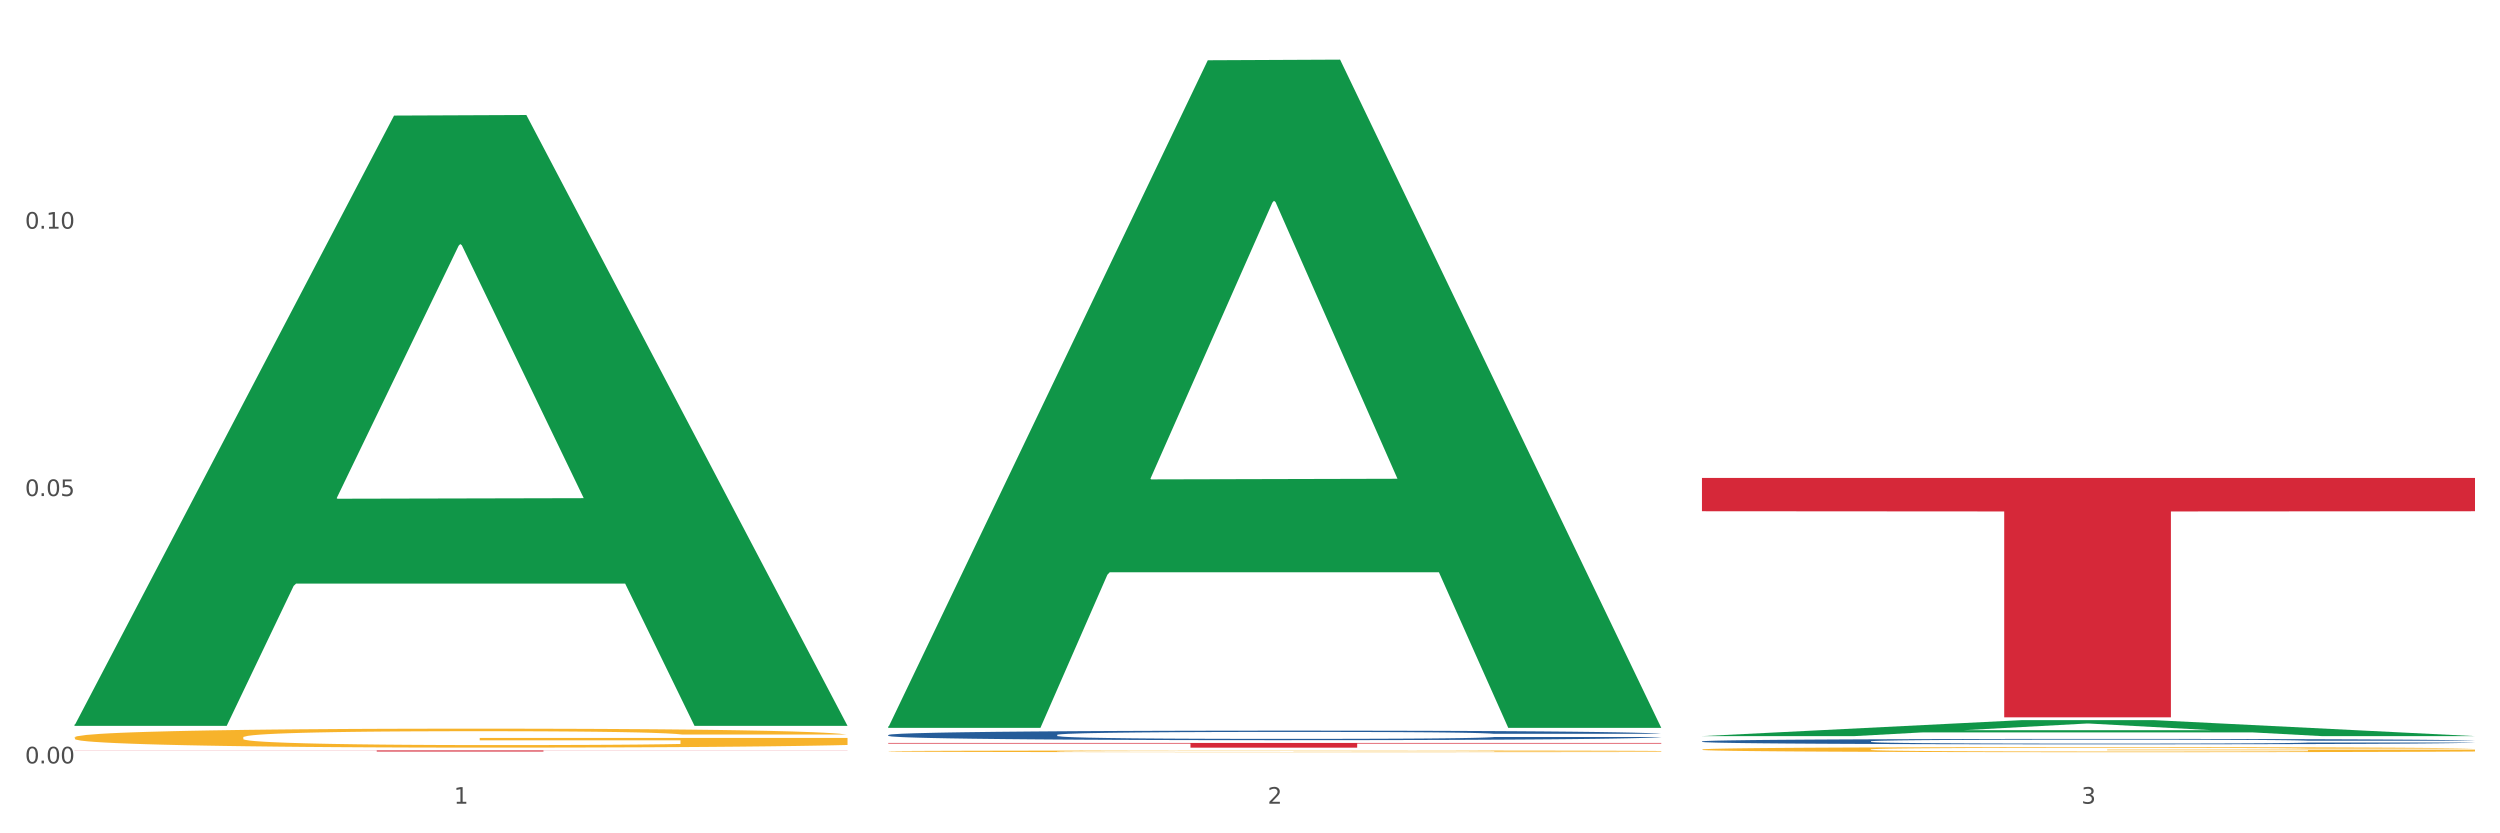 <?xml version="1.0" encoding="utf-8" standalone="no"?>
<!DOCTYPE svg PUBLIC "-//W3C//DTD SVG 1.1//EN"
  "http://www.w3.org/Graphics/SVG/1.1/DTD/svg11.dtd">
<svg xmlns:xlink="http://www.w3.org/1999/xlink" width="1080pt" height="360pt" viewBox="0 0 1080 360" xmlns="http://www.w3.org/2000/svg" version="1.1">
 <rect x="0" y="0" width="1080" height="360" fill="#333333" stroke="none"/>
 <defs>
  <style type="text/css">*{stroke-linejoin: round; stroke-linecap: butt}</style>
 </defs>
 <g id="figure_1">
  <g id="patch_1">
   <path d="M 0 360 
L 1080 360 
L 1080 0 
L 0 0 
z
" style="fill: #ffffff; stroke: #ffffff; stroke-linejoin: miter"/>
  </g>
  <g id="axes_1">
   <g id="matplotlib.axis_1">
    <g id="xtick_1">
     <g id="text_1">
      <!-- 1 -->
      <g style="fill: #4d4d4d" transform="translate(196.1 347.204) scale(0.096 -0.096)">
       <defs>
        <path id="DejaVuSans-31" d="M 794 531 
L 1825 531 
L 1825 4091 
L 703 3866 
L 703 4441 
L 1819 4666 
L 2450 4666 
L 2450 531 
L 3481 531 
L 3481 0 
L 794 0 
L 794 531 
z
" transform="scale(0.016)"/>
       </defs>
       <use xlink:href="#DejaVuSans-31"/>
      </g>
     </g>
    </g>
    <g id="xtick_2">
     <g id="text_2">
      <!-- 2 -->
      <g style="fill: #4d4d4d" transform="translate(547.634 347.204) scale(0.096 -0.096)">
       <defs>
        <path id="DejaVuSans-32" d="M 1228 531 
L 3431 531 
L 3431 0 
L 469 0 
L 469 531 
Q 828 903 1448 1529 
Q 2069 2156 2228 2338 
Q 2531 2678 2651 2914 
Q 2772 3150 2772 3378 
Q 2772 3750 2511 3984 
Q 2250 4219 1831 4219 
Q 1534 4219 1204 4116 
Q 875 4013 500 3803 
L 500 4441 
Q 881 4594 1212 4672 
Q 1544 4750 1819 4750 
Q 2544 4750 2975 4387 
Q 3406 4025 3406 3419 
Q 3406 3131 3298 2873 
Q 3191 2616 2906 2266 
Q 2828 2175 2409 1742 
Q 1991 1309 1228 531 
z
" transform="scale(0.016)"/>
       </defs>
       <use xlink:href="#DejaVuSans-32"/>
      </g>
     </g>
    </g>
    <g id="xtick_3">
     <g id="text_3">
      <!-- 3 -->
      <g style="fill: #4d4d4d" transform="translate(899.167 347.204) scale(0.096 -0.096)">
       <defs>
        <path id="DejaVuSans-33" d="M 2597 2516 
Q 3050 2419 3304 2112 
Q 3559 1806 3559 1356 
Q 3559 666 3084 287 
Q 2609 -91 1734 -91 
Q 1441 -91 1130 -33 
Q 819 25 488 141 
L 488 750 
Q 750 597 1062 519 
Q 1375 441 1716 441 
Q 2309 441 2620 675 
Q 2931 909 2931 1356 
Q 2931 1769 2642 2001 
Q 2353 2234 1838 2234 
L 1294 2234 
L 1294 2753 
L 1863 2753 
Q 2328 2753 2575 2939 
Q 2822 3125 2822 3475 
Q 2822 3834 2567 4026 
Q 2313 4219 1838 4219 
Q 1578 4219 1281 4162 
Q 984 4106 628 3988 
L 628 4550 
Q 988 4650 1302 4700 
Q 1616 4750 1894 4750 
Q 2613 4750 3031 4423 
Q 3450 4097 3450 3541 
Q 3450 3153 3228 2886 
Q 3006 2619 2597 2516 
z
" transform="scale(0.016)"/>
       </defs>
       <use xlink:href="#DejaVuSans-33"/>
      </g>
     </g>
    </g>
    <g id="xtick_4"/>
    <g id="xtick_5"/>
   </g>
   <g id="matplotlib.axis_2">
    <g id="ytick_1">
     <g id="text_4">
      <!-- 0.00 -->
      <g style="fill: #4d4d4d" transform="translate(10.8 329.798) scale(0.096 -0.096)">
       <defs>
        <path id="DejaVuSans-30" d="M 2034 4250 
Q 1547 4250 1301 3770 
Q 1056 3291 1056 2328 
Q 1056 1369 1301 889 
Q 1547 409 2034 409 
Q 2525 409 2770 889 
Q 3016 1369 3016 2328 
Q 3016 3291 2770 3770 
Q 2525 4250 2034 4250 
z
M 2034 4750 
Q 2819 4750 3233 4129 
Q 3647 3509 3647 2328 
Q 3647 1150 3233 529 
Q 2819 -91 2034 -91 
Q 1250 -91 836 529 
Q 422 1150 422 2328 
Q 422 3509 836 4129 
Q 1250 4750 2034 4750 
z
" transform="scale(0.016)"/>
        <path id="DejaVuSans-2e" d="M 684 794 
L 1344 794 
L 1344 0 
L 684 0 
L 684 794 
z
" transform="scale(0.016)"/>
       </defs>
       <use xlink:href="#DejaVuSans-30"/>
       <use xlink:href="#DejaVuSans-2e" transform="translate(63.623 0)"/>
       <use xlink:href="#DejaVuSans-30" transform="translate(95.41 0)"/>
       <use xlink:href="#DejaVuSans-30" transform="translate(159.033 0)"/>
      </g>
     </g>
    </g>
    <g id="ytick_2">
     <g id="text_5">
      <!-- 0.05 -->
      <g style="fill: #4d4d4d" transform="translate(10.8 214.295) scale(0.096 -0.096)">
       <defs>
        <path id="DejaVuSans-35" d="M 691 4666 
L 3169 4666 
L 3169 4134 
L 1269 4134 
L 1269 2991 
Q 1406 3038 1543 3061 
Q 1681 3084 1819 3084 
Q 2600 3084 3056 2656 
Q 3513 2228 3513 1497 
Q 3513 744 3044 326 
Q 2575 -91 1722 -91 
Q 1428 -91 1123 -41 
Q 819 9 494 109 
L 494 744 
Q 775 591 1075 516 
Q 1375 441 1709 441 
Q 2250 441 2565 725 
Q 2881 1009 2881 1497 
Q 2881 1984 2565 2268 
Q 2250 2553 1709 2553 
Q 1456 2553 1204 2497 
Q 953 2441 691 2322 
L 691 4666 
z
" transform="scale(0.016)"/>
       </defs>
       <use xlink:href="#DejaVuSans-30"/>
       <use xlink:href="#DejaVuSans-2e" transform="translate(63.623 0)"/>
       <use xlink:href="#DejaVuSans-30" transform="translate(95.41 0)"/>
       <use xlink:href="#DejaVuSans-35" transform="translate(159.033 0)"/>
      </g>
     </g>
    </g>
    <g id="ytick_3">
     <g id="text_6">
      <!-- 0.10 -->
      <g style="fill: #4d4d4d" transform="translate(10.8 98.793) scale(0.096 -0.096)">
       <use xlink:href="#DejaVuSans-30"/>
       <use xlink:href="#DejaVuSans-2e" transform="translate(63.623 0)"/>
       <use xlink:href="#DejaVuSans-31" transform="translate(95.41 0)"/>
       <use xlink:href="#DejaVuSans-30" transform="translate(159.033 0)"/>
      </g>
     </g>
    </g>
    <g id="ytick_4"/>
    <g id="ytick_5"/>
    <g id="ytick_6"/>
   </g>
   <g id="PolyCollection_1">
    <path d="M 32.175 313.081 
L 32.519 312.833 
L 170.234 49.93 
L 227.385 49.682 
L 366.132 313.577 
L 300.029 313.577 
L 270.076 252.125 
L 127.886 252.125 
L 126.854 253.117 
L 97.934 313.577 
L 32.175 313.577 
L 32.175 313.081 
L 145.789 215.453 
L 252.174 215.205 
L 199.498 105.93 
L 198.809 105.435 
L 198.121 106.178 
L 145.445 215.205 
L 145.789 215.453 
L 32.175 313.081 
z
" clip-path="url(#peabd8c742b)" style="fill: #109648"/>
    <path d="M 735.243 323.768 
L 735.637 323.766 
L 735.637 323.694 
L 736.426 323.632 
L 740.368 323.481 
L 746.283 323.357 
L 750.62 323.291 
L 754.957 323.237 
L 760.083 323.182 
L 766.391 323.126 
L 777.825 323.044 
L 784.922 323.002 
L 793.597 322.958 
L 809.368 322.894 
L 820.802 322.858 
L 832.631 322.827 
L 851.95 322.791 
L 864.567 322.775 
L 877.973 322.763 
L 894.139 322.755 
L 906.361 322.753 
L 933.173 322.759 
L 956.041 322.777 
L 967.081 322.791 
L 981.275 322.815 
L 988.766 322.831 
L 1000.989 322.864 
L 1013.606 322.906 
L 1022.28 322.942 
L 1035.292 323.01 
L 1045.149 323.078 
L 1054.217 323.162 
L 1058.949 323.221 
L 1062.497 323.275 
L 1065.651 323.337 
L 1068.806 323.435 
L 997.835 323.435 
L 995.075 323.365 
L 990.738 323.299 
L 984.429 323.235 
L 978.909 323.194 
L 969.447 323.144 
L 960.772 323.112 
L 951.704 323.088 
L 940.664 323.068 
L 931.99 323.058 
L 919.767 323.05 
L 895.716 323.052 
L 879.55 323.068 
L 868.51 323.088 
L 861.413 323.106 
L 855.105 323.126 
L 848.008 323.154 
L 839.728 323.197 
L 833.813 323.235 
L 827.899 323.283 
L 823.168 323.331 
L 818.831 323.387 
L 815.282 323.447 
L 812.522 323.509 
L 810.156 323.586 
L 808.185 323.712 
L 808.185 323.987 
L 808.974 324.049 
L 810.945 324.131 
L 813.311 324.193 
L 817.254 324.268 
L 820.802 324.318 
L 827.505 324.39 
L 834.996 324.45 
L 840.91 324.488 
L 846.825 324.52 
L 857.076 324.564 
L 868.51 324.601 
L 878.367 324.623 
L 891.773 324.643 
L 900.841 324.651 
L 908.727 324.655 
L 928.047 324.655 
L 941.847 324.649 
L 957.224 324.635 
L 969.052 324.617 
L 978.909 324.594 
L 989.949 324.558 
L 997.046 324.524 
L 997.046 324.105 
L 910.304 324.103 
L 910.304 323.824 
L 1069.2 323.824 
L 1069.2 324.643 
L 1062.497 324.685 
L 1055.006 324.723 
L 1047.12 324.757 
L 1035.292 324.799 
L 1021.098 324.839 
L 1008.481 324.867 
L 995.075 324.891 
L 979.304 324.913 
L 958.801 324.933 
L 946.184 324.941 
L 930.413 324.947 
L 911.881 324.95 
L 895.716 324.945 
L 879.944 324.935 
L 863.385 324.917 
L 847.219 324.891 
L 834.996 324.865 
L 822.773 324.833 
L 809.762 324.791 
L 799.511 324.751 
L 791.625 324.715 
L 782.951 324.669 
L 773.488 324.609 
L 766.391 324.554 
L 760.083 324.498 
L 753.38 324.426 
L 748.648 324.364 
L 743.917 324.286 
L 741.157 324.227 
L 738.003 324.137 
L 735.637 324.011 
L 735.243 323.768 
z
" clip-path="url(#peabd8c742b)" style="fill: #f7b32b"/>
    <path d="M 735.243 320.262 
L 735.638 320.26 
L 735.638 320.2 
L 736.822 320.118 
L 741.164 319.969 
L 746.691 319.855 
L 756.164 319.723 
L 761.296 319.667 
L 768.007 319.605 
L 781.823 319.504 
L 797.613 319.419 
L 808.666 319.372 
L 816.956 319.342 
L 835.509 319.288 
L 846.167 319.265 
L 857.22 319.246 
L 866.694 319.233 
L 882.484 319.218 
L 895.116 319.211 
L 909.722 319.209 
L 921.959 319.211 
L 938.144 319.22 
L 961.828 319.246 
L 970.908 319.261 
L 983.145 319.286 
L 995.777 319.32 
L 1006.04 319.355 
L 1017.883 319.404 
L 1030.12 319.468 
L 1041.962 319.549 
L 1050.252 319.624 
L 1056.963 319.703 
L 1062.884 319.8 
L 1067.226 319.904 
L 1069.2 319.992 
L 996.961 319.992 
L 994.987 319.913 
L 991.04 319.827 
L 987.092 319.77 
L 982.75 319.723 
L 976.039 319.669 
L 970.118 319.635 
L 960.249 319.594 
L 951.17 319.569 
L 943.67 319.554 
L 934.591 319.541 
L 915.248 319.528 
L 901.432 319.528 
L 892.747 319.532 
L 882.089 319.543 
L 873.01 319.558 
L 862.352 319.584 
L 854.062 319.611 
L 845.772 319.648 
L 841.035 319.673 
L 833.93 319.721 
L 829.193 319.759 
L 822.877 319.825 
L 819.324 319.872 
L 813.008 319.994 
L 810.245 320.084 
L 809.061 320.146 
L 808.271 320.215 
L 808.271 320.548 
L 810.64 320.698 
L 812.613 320.762 
L 815.771 320.835 
L 821.693 320.929 
L 830.377 321.021 
L 839.456 321.087 
L 846.957 321.128 
L 854.062 321.158 
L 861.168 321.182 
L 869.852 321.203 
L 876.957 321.216 
L 887.616 321.229 
L 900.248 321.235 
L 910.116 321.235 
L 930.249 321.224 
L 939.328 321.214 
L 948.012 321.199 
L 957.486 321.175 
L 964.986 321.149 
L 969.329 321.13 
L 976.434 321.09 
L 981.961 321.047 
L 986.698 320.998 
L 989.856 320.955 
L 993.408 320.891 
L 996.172 320.818 
L 996.961 320.779 
L 1069.2 320.779 
L 1067.621 320.856 
L 1064.858 320.931 
L 1059.331 321.032 
L 1054.989 321.09 
L 1048.278 321.16 
L 1041.173 321.22 
L 1031.304 321.286 
L 1022.225 321.336 
L 1012.751 321.378 
L 1002.488 321.417 
L 983.934 321.47 
L 977.224 321.485 
L 963.013 321.511 
L 951.96 321.526 
L 935.775 321.541 
L 919.196 321.55 
L 901.827 321.552 
L 886.431 321.547 
L 869.457 321.535 
L 858.799 321.522 
L 846.957 321.502 
L 833.14 321.473 
L 820.114 321.436 
L 807.877 321.393 
L 796.429 321.344 
L 785.771 321.289 
L 771.954 321.197 
L 761.691 321.107 
L 754.191 321.023 
L 749.059 320.953 
L 743.927 320.863 
L 741.164 320.801 
L 736.822 320.651 
L 735.243 320.512 
L 735.243 320.262 
z
" clip-path="url(#peabd8c742b)" style="fill: #255c99"/>
    <path d="M 383.709 317.483 
L 384.104 317.48 
L 384.104 317.374 
L 385.288 317.231 
L 389.63 316.967 
L 395.157 316.768 
L 404.631 316.534 
L 409.762 316.437 
L 416.473 316.327 
L 430.289 316.15 
L 446.079 316 
L 457.132 315.917 
L 465.422 315.864 
L 483.975 315.77 
L 494.633 315.729 
L 505.686 315.695 
L 515.16 315.672 
L 530.95 315.646 
L 543.582 315.634 
L 558.188 315.631 
L 570.425 315.634 
L 586.61 315.65 
L 610.295 315.695 
L 619.374 315.721 
L 631.611 315.766 
L 644.243 315.826 
L 654.506 315.887 
L 666.349 315.973 
L 678.586 316.086 
L 690.428 316.229 
L 698.718 316.361 
L 705.429 316.501 
L 711.35 316.67 
L 715.692 316.854 
L 717.666 317.009 
L 645.427 317.009 
L 643.453 316.87 
L 639.506 316.719 
L 635.558 316.617 
L 631.216 316.534 
L 624.505 316.44 
L 618.584 316.38 
L 608.716 316.308 
L 599.636 316.263 
L 592.136 316.237 
L 583.057 316.214 
L 563.714 316.192 
L 549.898 316.192 
L 541.214 316.199 
L 530.555 316.218 
L 521.476 316.244 
L 510.818 316.29 
L 502.528 316.339 
L 494.238 316.403 
L 489.501 316.448 
L 482.396 316.531 
L 477.659 316.598 
L 471.343 316.715 
L 467.79 316.798 
L 461.474 317.013 
L 458.711 317.171 
L 457.527 317.28 
L 456.737 317.4 
L 456.737 317.988 
L 459.106 318.251 
L 461.08 318.364 
L 464.238 318.492 
L 470.159 318.658 
L 478.843 318.82 
L 487.922 318.937 
L 495.423 319.008 
L 502.528 319.061 
L 509.634 319.102 
L 518.318 319.14 
L 525.424 319.163 
L 536.082 319.185 
L 548.714 319.197 
L 558.582 319.197 
L 578.715 319.178 
L 587.794 319.159 
L 596.478 319.133 
L 605.952 319.091 
L 613.453 319.046 
L 617.795 319.012 
L 624.9 318.941 
L 630.427 318.865 
L 635.164 318.779 
L 638.322 318.703 
L 641.874 318.59 
L 644.638 318.462 
L 645.427 318.395 
L 717.666 318.395 
L 716.087 318.53 
L 713.324 318.662 
L 707.797 318.839 
L 703.455 318.941 
L 696.744 319.065 
L 689.639 319.17 
L 679.77 319.287 
L 670.691 319.374 
L 661.217 319.449 
L 650.954 319.517 
L 632.4 319.611 
L 625.69 319.637 
L 611.479 319.682 
L 600.426 319.709 
L 584.241 319.735 
L 567.662 319.75 
L 550.293 319.754 
L 534.898 319.746 
L 517.923 319.724 
L 507.265 319.701 
L 495.423 319.667 
L 481.607 319.615 
L 468.58 319.551 
L 456.343 319.475 
L 444.895 319.389 
L 434.237 319.291 
L 420.421 319.129 
L 410.157 318.971 
L 402.657 318.824 
L 397.525 318.7 
L 392.393 318.541 
L 389.63 318.432 
L 385.288 318.169 
L 383.709 317.924 
L 383.709 317.483 
z
" clip-path="url(#peabd8c742b)" style="fill: #255c99"/>
    <path d="M 32.175 324.176 
L 366.132 324.176 
L 366.132 324.244 
L 234.765 324.244 
L 234.765 324.664 
L 162.751 324.664 
L 162.751 324.244 
L 32.175 324.244 
L 32.175 324.176 
L 32.175 324.176 
z
" clip-path="url(#peabd8c742b)" style="fill: #d62839"/>
    <path d="M 383.709 320.955 
L 717.666 320.955 
L 717.666 321.24 
L 586.299 321.242 
L 586.299 323.006 
L 514.285 323.006 
L 514.285 321.242 
L 383.709 321.24 
L 383.709 320.957 
L 383.709 320.955 
z
" clip-path="url(#peabd8c742b)" style="fill: #d62839"/>
    <path d="M 735.243 206.479 
L 1069.2 206.479 
L 1069.2 220.851 
L 937.833 220.948 
L 937.833 309.897 
L 865.818 309.897 
L 865.818 220.948 
L 735.243 220.851 
L 735.243 206.576 
L 735.243 206.479 
z
" clip-path="url(#peabd8c742b)" style="fill: #d62839"/>
    <path d="M 383.709 324.55 
L 384.103 324.549 
L 384.103 324.525 
L 384.892 324.504 
L 388.835 324.453 
L 394.749 324.411 
L 399.086 324.389 
L 403.423 324.37 
L 408.549 324.352 
L 414.857 324.333 
L 426.291 324.305 
L 433.388 324.291 
L 442.063 324.276 
L 457.834 324.255 
L 469.268 324.242 
L 481.097 324.232 
L 500.416 324.22 
L 513.034 324.215 
L 526.439 324.21 
L 542.605 324.208 
L 554.827 324.207 
L 581.639 324.209 
L 604.507 324.215 
L 615.547 324.22 
L 629.741 324.228 
L 637.232 324.234 
L 649.455 324.244 
L 662.072 324.259 
L 670.746 324.271 
L 683.758 324.294 
L 693.615 324.317 
L 702.683 324.345 
L 707.415 324.365 
L 710.963 324.383 
L 714.118 324.404 
L 717.272 324.438 
L 646.301 324.438 
L 643.541 324.414 
L 639.204 324.391 
L 632.895 324.37 
L 627.375 324.356 
L 617.913 324.339 
L 609.238 324.328 
L 600.17 324.32 
L 589.13 324.314 
L 580.456 324.31 
L 568.233 324.307 
L 544.182 324.308 
L 528.016 324.314 
L 516.976 324.32 
L 509.879 324.326 
L 503.571 324.333 
L 496.474 324.343 
L 488.194 324.357 
L 482.28 324.37 
L 476.365 324.386 
L 471.634 324.402 
L 467.297 324.421 
L 463.748 324.442 
L 460.988 324.463 
L 458.623 324.488 
L 456.651 324.531 
L 456.651 324.624 
L 457.44 324.645 
L 459.411 324.673 
L 461.777 324.694 
L 465.72 324.719 
L 469.268 324.736 
L 475.971 324.76 
L 483.462 324.781 
L 489.377 324.794 
L 495.291 324.804 
L 505.542 324.819 
L 516.976 324.832 
L 526.833 324.839 
L 540.239 324.846 
L 549.308 324.848 
L 557.193 324.85 
L 576.513 324.85 
L 590.313 324.848 
L 605.69 324.843 
L 617.518 324.837 
L 627.375 324.829 
L 638.415 324.817 
L 645.512 324.806 
L 645.512 324.664 
L 558.77 324.663 
L 558.77 324.569 
L 717.666 324.569 
L 717.666 324.846 
L 710.963 324.86 
L 703.472 324.873 
L 695.586 324.884 
L 683.758 324.899 
L 669.564 324.912 
L 656.947 324.922 
L 643.541 324.93 
L 627.77 324.937 
L 607.267 324.944 
L 594.65 324.947 
L 578.879 324.949 
L 560.347 324.95 
L 544.182 324.948 
L 528.411 324.945 
L 511.851 324.939 
L 495.685 324.93 
L 483.462 324.921 
L 471.24 324.91 
L 458.228 324.896 
L 447.977 324.882 
L 440.091 324.87 
L 431.417 324.855 
L 421.954 324.834 
L 414.857 324.816 
L 408.549 324.797 
L 401.846 324.773 
L 397.115 324.752 
L 392.383 324.725 
L 389.623 324.705 
L 386.469 324.675 
L 384.103 324.632 
L 383.709 324.55 
z
" clip-path="url(#peabd8c742b)" style="fill: #f7b32b"/>
    <path d="M 32.175 318.566 
L 32.569 318.558 
L 32.569 318.289 
L 33.358 318.057 
L 37.301 317.495 
L 43.215 317.031 
L 47.552 316.784 
L 51.889 316.582 
L 57.015 316.38 
L 63.323 316.171 
L 74.758 315.864 
L 81.855 315.707 
L 90.529 315.542 
L 106.3 315.302 
L 117.734 315.168 
L 129.563 315.055 
L 148.883 314.921 
L 161.5 314.861 
L 174.905 314.816 
L 191.071 314.786 
L 203.294 314.778 
L 230.105 314.801 
L 252.973 314.868 
L 264.013 314.921 
L 278.207 315.01 
L 285.699 315.07 
L 297.921 315.19 
L 310.538 315.347 
L 319.213 315.482 
L 332.224 315.736 
L 342.081 315.991 
L 351.149 316.305 
L 355.881 316.522 
L 359.429 316.724 
L 362.584 316.956 
L 365.738 317.323 
L 294.767 317.323 
L 292.007 317.061 
L 287.67 316.814 
L 281.361 316.575 
L 275.842 316.425 
L 266.379 316.238 
L 257.705 316.118 
L 248.636 316.028 
L 237.596 315.954 
L 228.922 315.916 
L 216.699 315.886 
L 192.648 315.894 
L 176.482 315.954 
L 165.442 316.028 
L 158.345 316.096 
L 152.037 316.171 
L 144.94 316.275 
L 136.66 316.433 
L 130.746 316.575 
L 124.831 316.754 
L 120.1 316.934 
L 115.763 317.144 
L 112.214 317.368 
L 109.454 317.6 
L 107.089 317.885 
L 105.117 318.356 
L 105.117 319.381 
L 105.906 319.614 
L 107.877 319.92 
L 110.243 320.152 
L 114.186 320.429 
L 117.734 320.616 
L 124.437 320.886 
L 131.928 321.11 
L 137.843 321.253 
L 143.757 321.372 
L 154.008 321.537 
L 165.442 321.672 
L 175.3 321.754 
L 188.705 321.829 
L 197.774 321.859 
L 205.659 321.874 
L 224.979 321.874 
L 238.779 321.851 
L 254.156 321.799 
L 265.984 321.732 
L 275.842 321.649 
L 286.881 321.515 
L 293.979 321.387 
L 293.979 319.823 
L 207.236 319.816 
L 207.236 318.775 
L 366.132 318.775 
L 366.132 321.829 
L 359.429 321.986 
L 351.938 322.128 
L 344.052 322.256 
L 332.224 322.413 
L 318.03 322.562 
L 305.413 322.667 
L 292.007 322.757 
L 276.236 322.839 
L 255.733 322.914 
L 243.116 322.944 
L 227.345 322.967 
L 208.814 322.974 
L 192.648 322.959 
L 176.877 322.922 
L 160.317 322.854 
L 144.151 322.757 
L 131.928 322.66 
L 119.706 322.54 
L 106.694 322.383 
L 96.443 322.233 
L 88.557 322.098 
L 79.883 321.926 
L 70.42 321.702 
L 63.323 321.5 
L 57.015 321.29 
L 50.312 321.021 
L 45.581 320.789 
L 40.849 320.497 
L 38.089 320.28 
L 34.935 319.943 
L 32.569 319.471 
L 32.175 318.566 
z
" clip-path="url(#peabd8c742b)" style="fill: #f7b32b"/>
    <path d="M 383.709 313.887 
L 384.053 313.616 
L 521.767 26.031 
L 578.919 25.759 
L 717.666 314.429 
L 651.563 314.429 
L 621.61 247.208 
L 479.42 247.208 
L 478.387 248.293 
L 449.467 314.429 
L 383.709 314.429 
L 383.709 313.887 
L 497.323 207.093 
L 603.708 206.822 
L 551.032 87.288 
L 550.343 86.746 
L 549.655 87.559 
L 496.979 206.822 
L 497.323 207.093 
L 383.709 313.887 
z
" clip-path="url(#peabd8c742b)" style="fill: #109648"/>
    <path d="M 735.243 317.995 
L 735.587 317.988 
L 873.301 311.105 
L 930.453 311.098 
L 1069.2 318.008 
L 1003.097 318.008 
L 973.144 316.399 
L 830.954 316.399 
L 829.921 316.425 
L 801.001 318.008 
L 735.243 318.008 
L 735.243 317.995 
L 848.857 315.439 
L 955.241 315.432 
L 902.566 312.571 
L 901.877 312.558 
L 901.189 312.577 
L 848.513 315.432 
L 848.857 315.439 
L 735.243 317.995 
z
" clip-path="url(#peabd8c742b)" style="fill: #109648"/>
   </g>
  </g>
 </g>
 <defs>
  <clipPath id="peabd8c742b">
   <rect x="32.175" y="10.8" width="1037.025" height="329.109"/>
  </clipPath>
 </defs>
</svg>

